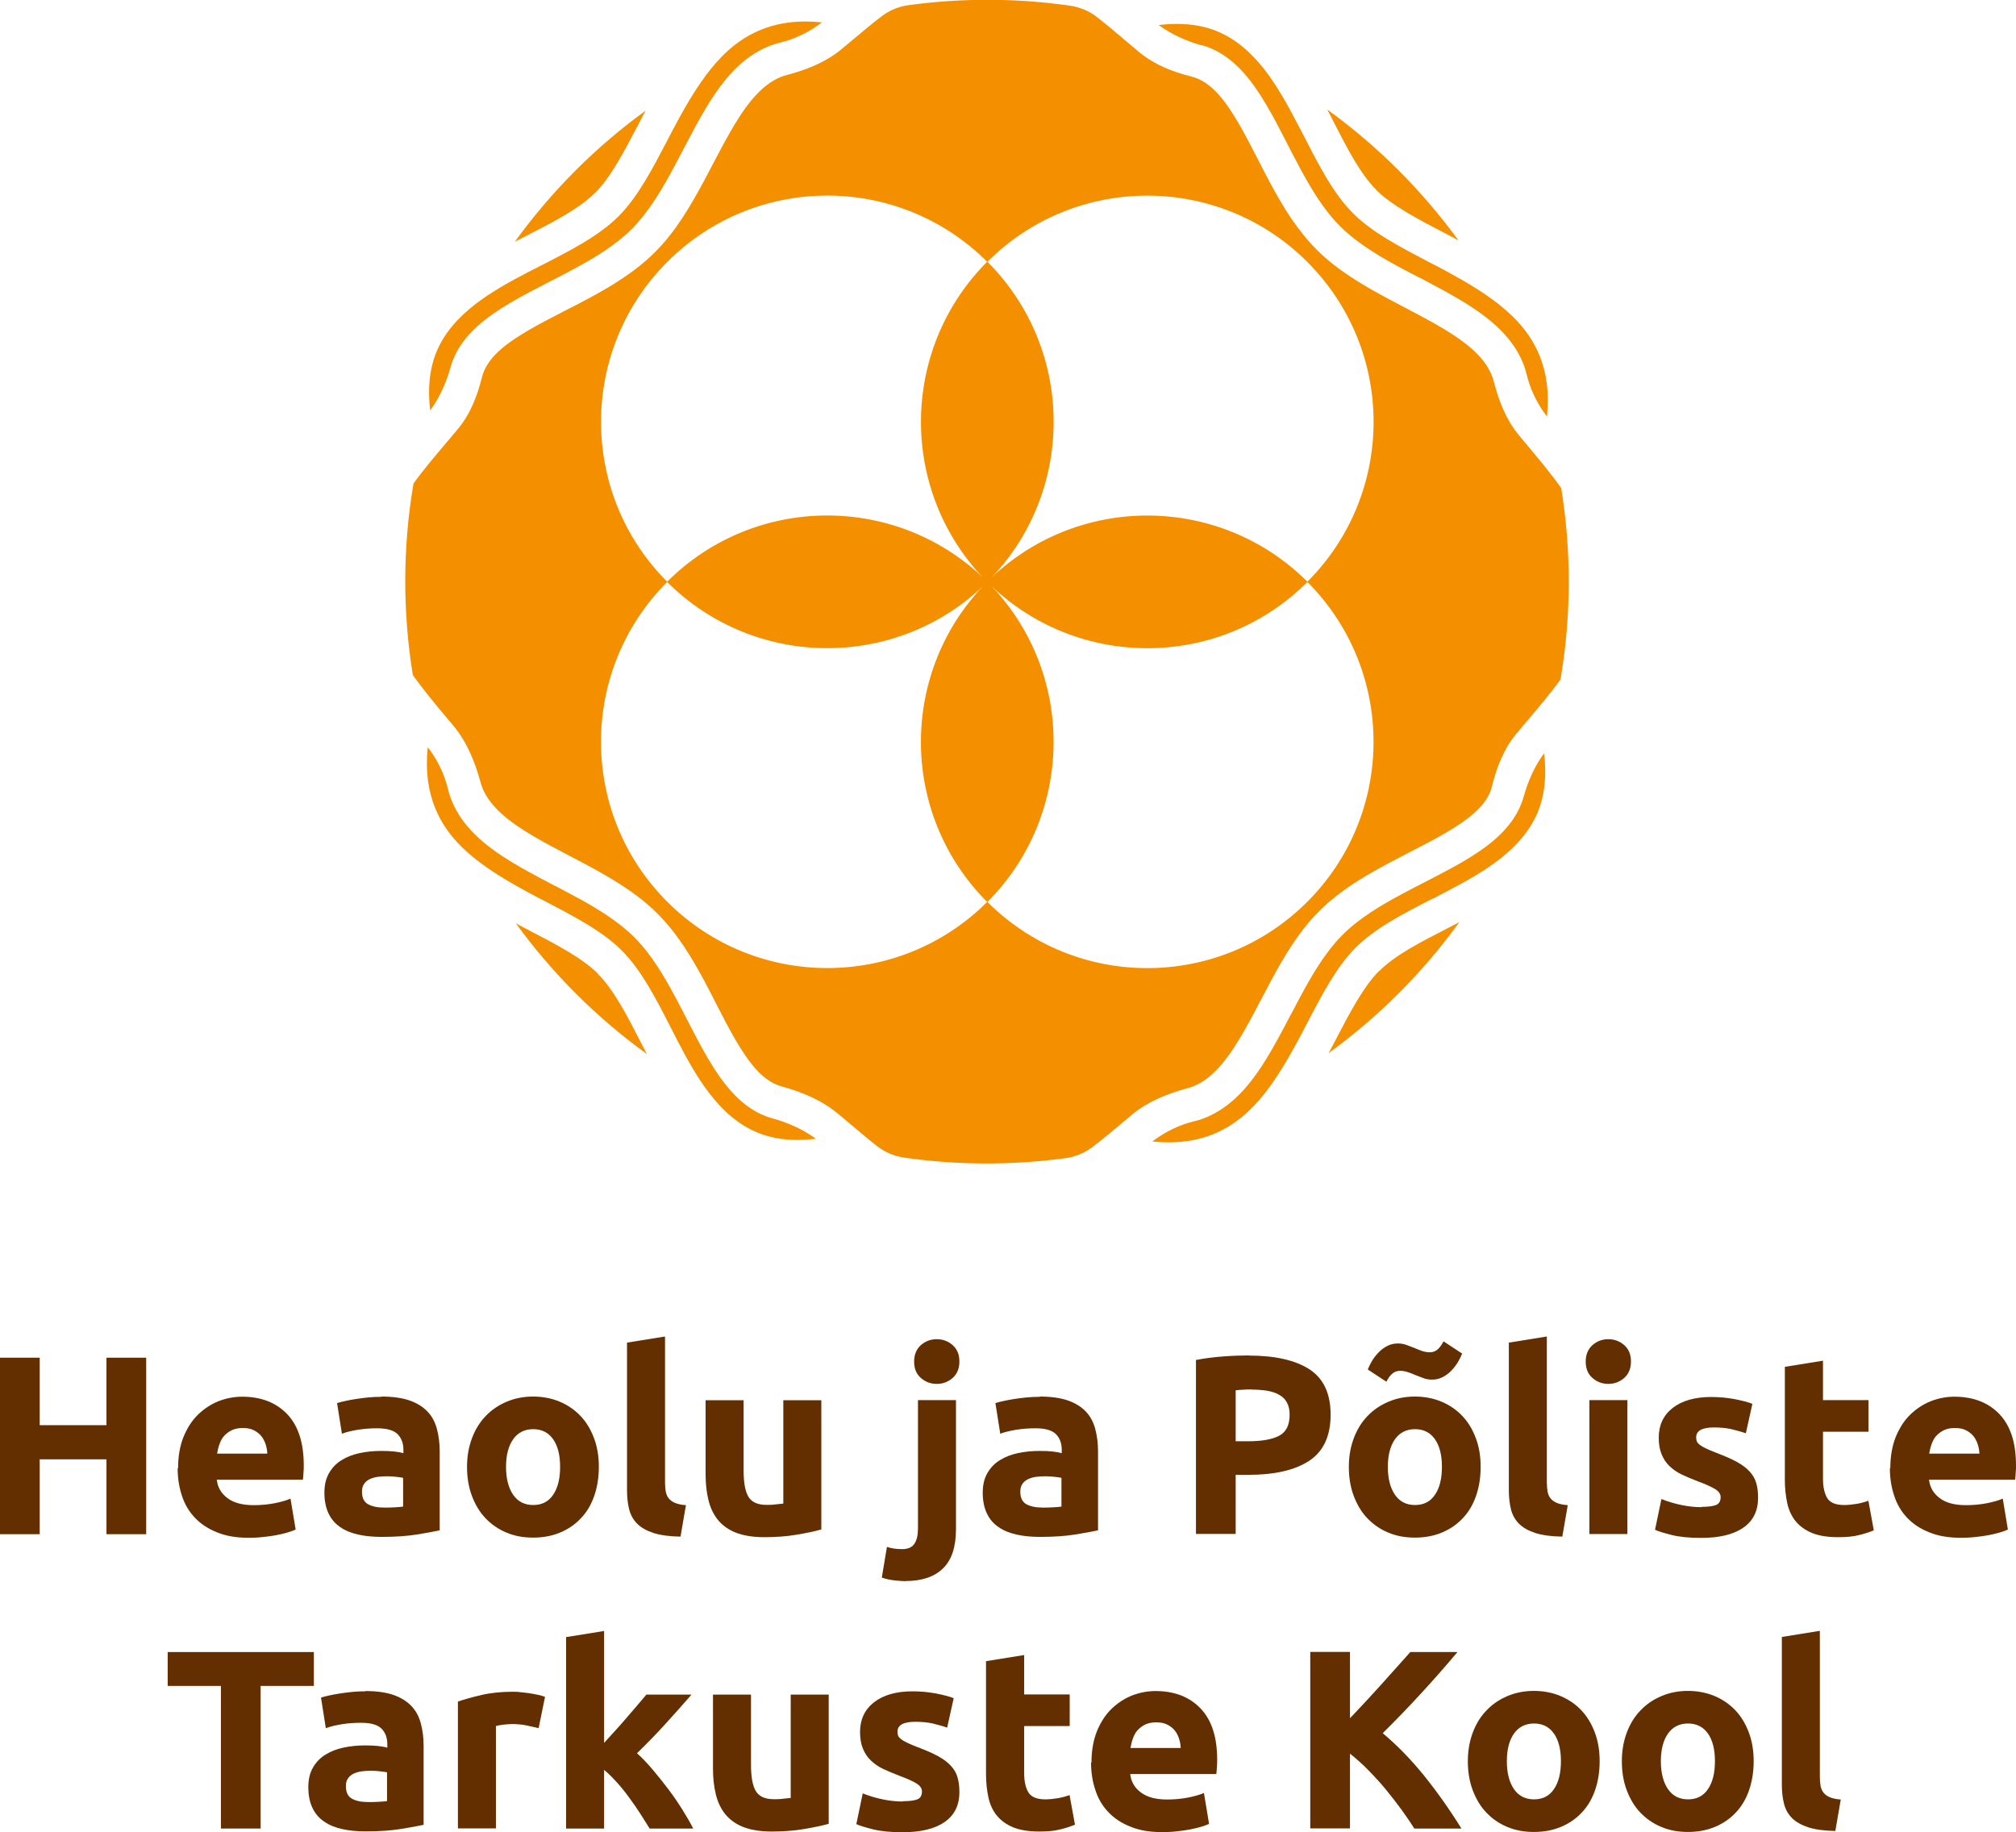 <svg xmlns="http://www.w3.org/2000/svg" id="Layer_1" data-name="Layer 1" viewBox="0 0 141.63 128.72"><defs><style>      .cls-1 {        fill: #f49000;      }      .cls-2 {        fill: #642f00;      }    </style></defs><g><path class="cls-2" d="M7.48,95.39h2.79v12.4h-2.79v-5.26H2.79v5.26H0v-12.4h2.79v4.74h4.69v-4.74Z"></path><path class="cls-2" d="M12.51,103.15c0-.83.13-1.56.38-2.19.26-.63.59-1.15,1.01-1.56s.9-.73,1.44-.95c.54-.21,1.1-.32,1.67-.32,1.33,0,2.39.41,3.17,1.23.78.82,1.16,2.02,1.16,3.6,0,.16,0,.33-.02.51-.01.19-.02.35-.04.49h-6.05c.06.55.32.98.77,1.31s1.06.48,1.82.48c.49,0,.97-.04,1.44-.13.47-.09.86-.2,1.15-.33l.36,2.17c-.14.07-.33.14-.57.21-.24.07-.5.13-.8.19-.29.05-.6.1-.94.13-.33.04-.67.05-1,.05-.85,0-1.58-.12-2.21-.38-.63-.25-1.15-.59-1.56-1.03-.41-.43-.72-.95-.91-1.55-.2-.6-.3-1.24-.3-1.93ZM18.78,102.13c-.01-.23-.05-.45-.12-.66-.07-.21-.17-.41-.3-.57-.14-.17-.31-.3-.52-.41s-.47-.16-.78-.16-.55.05-.77.15c-.21.1-.39.24-.54.4s-.25.36-.33.58c-.08.22-.13.44-.17.67h3.52Z"></path><path class="cls-2" d="M26.79,98.12c.79,0,1.44.09,1.97.27.52.18.94.44,1.26.77.32.33.54.74.67,1.22.13.48.2,1.01.2,1.59v5.55c-.38.08-.91.18-1.59.29-.68.11-1.5.17-2.47.17-.61,0-1.16-.05-1.65-.16-.5-.11-.92-.28-1.28-.53-.36-.24-.63-.56-.82-.96s-.29-.88-.29-1.45.11-1.01.33-1.39.52-.69.89-.91c.37-.23.79-.39,1.27-.49.48-.1.97-.15,1.49-.15.35,0,.65.01.92.04.27.03.49.07.65.12v-.25c0-.45-.14-.82-.41-1.09-.27-.27-.75-.41-1.43-.41-.45,0-.9.03-1.34.1s-.82.16-1.14.28l-.34-2.15c.15-.05.35-.1.58-.15s.49-.1.76-.14c.27-.04.56-.08.87-.11.3-.03.61-.04.92-.04ZM27,105.92c.26,0,.51,0,.75-.02.24-.01.43-.03.57-.05v-2.02c-.11-.02-.27-.05-.48-.07-.21-.02-.41-.04-.59-.04-.25,0-.49.01-.71.04-.22.03-.41.09-.58.17-.17.08-.3.2-.39.34-.1.14-.14.32-.14.54,0,.42.14.71.42.87.28.16.66.24,1.15.24Z"></path><path class="cls-2" d="M42.07,103.06c0,.74-.11,1.42-.32,2.03-.21.61-.52,1.14-.93,1.57-.41.44-.89.77-1.46,1.01s-1.2.36-1.91.36-1.32-.12-1.89-.36-1.05-.58-1.46-1.01-.72-.96-.95-1.57-.34-1.29-.34-2.03.12-1.41.35-2.02c.23-.61.55-1.13.97-1.56.41-.43.9-.76,1.47-1,.57-.24,1.18-.36,1.85-.36s1.3.12,1.87.36c.57.24,1.05.57,1.46,1s.72.95.95,1.56.34,1.28.34,2.02ZM39.35,103.06c0-.82-.16-1.47-.49-1.94-.33-.47-.8-.71-1.4-.71s-1.08.24-1.41.71c-.33.47-.5,1.12-.5,1.94s.17,1.48.5,1.96c.33.48.8.72,1.41.72s1.08-.24,1.4-.72c.33-.48.49-1.14.49-1.96Z"></path><path class="cls-2" d="M47.81,107.96c-.78-.01-1.4-.1-1.89-.25-.48-.16-.87-.37-1.15-.65s-.47-.62-.57-1.02-.15-.85-.15-1.35v-10.36l2.67-.43v10.25c0,.24.02.45.05.64.04.19.1.35.21.48.1.13.25.24.44.32.19.08.45.14.77.16l-.38,2.2Z"></path><path class="cls-2" d="M57.69,107.46c-.45.13-1.04.25-1.75.37s-1.47.17-2.25.17-1.46-.11-2-.32c-.53-.21-.95-.52-1.26-.9-.31-.39-.53-.85-.66-1.39-.13-.54-.2-1.13-.2-1.77v-5.24h2.67v4.92c0,.86.11,1.48.34,1.86s.65.57,1.27.57c.19,0,.39,0,.61-.03s.41-.04.57-.06v-7.26h2.67v9.09Z"></path><path class="cls-2" d="M63.61,111.09c-.17,0-.41-.02-.74-.05-.33-.04-.63-.1-.92-.2l.36-2.16c.18.06.34.1.49.12.15.02.34.04.56.04.42,0,.71-.12.88-.38.17-.25.25-.61.25-1.09v-9h2.67v9.07c0,1.24-.3,2.16-.91,2.75-.61.6-1.49.89-2.63.89ZM67.4,95.66c0,.49-.16.87-.47,1.15-.32.28-.69.42-1.12.42s-.8-.14-1.12-.42c-.32-.28-.47-.67-.47-1.15s.16-.87.47-1.15c.32-.28.69-.42,1.12-.42s.8.14,1.12.42c.32.28.47.67.47,1.15Z"></path><path class="cls-2" d="M73.04,98.12c.79,0,1.44.09,1.97.27.52.18.94.44,1.26.77.32.33.54.74.67,1.22.13.48.2,1.01.2,1.59v5.55c-.38.08-.91.18-1.59.29-.68.11-1.5.17-2.47.17-.61,0-1.16-.05-1.65-.16-.5-.11-.92-.28-1.28-.53-.36-.24-.63-.56-.82-.96s-.29-.88-.29-1.45.11-1.01.33-1.39.52-.69.89-.91c.37-.23.79-.39,1.27-.49.48-.1.97-.15,1.49-.15.35,0,.65.01.92.04.27.03.49.07.65.12v-.25c0-.45-.14-.82-.41-1.09-.27-.27-.75-.41-1.43-.41-.45,0-.9.03-1.34.1s-.82.16-1.14.28l-.34-2.15c.15-.05.35-.1.58-.15s.49-.1.76-.14c.27-.04.56-.08.87-.11.3-.03.61-.04.92-.04ZM73.25,105.92c.26,0,.51,0,.75-.02.24-.01.43-.03.57-.05v-2.02c-.11-.02-.27-.05-.48-.07-.21-.02-.41-.04-.59-.04-.25,0-.49.01-.71.04-.22.03-.41.09-.58.17-.17.08-.3.2-.39.34-.1.14-.14.32-.14.54,0,.42.14.71.42.87.28.16.66.24,1.15.24Z"></path><path class="cls-2" d="M87.74,95.24c1.85,0,3.27.33,4.26.97.99.65,1.48,1.71,1.48,3.19s-.5,2.57-1.5,3.23c-1,.66-2.43.99-4.29.99h-.88v4.15h-2.79v-12.22c.61-.12,1.25-.2,1.93-.25s1.28-.07,1.79-.07ZM87.92,97.62c-.2,0-.4,0-.6.02-.2.01-.37.02-.51.04v3.58h.88c.97,0,1.69-.13,2.18-.39.49-.26.73-.75.73-1.47,0-.35-.06-.63-.19-.86-.12-.23-.3-.41-.54-.54-.23-.14-.52-.23-.85-.29-.33-.05-.7-.08-1.11-.08Z"></path><path class="cls-2" d="M104.02,103.06c0,.74-.11,1.42-.32,2.03-.21.61-.52,1.14-.93,1.57-.41.44-.89.77-1.46,1.01s-1.2.36-1.91.36-1.32-.12-1.89-.36-1.05-.58-1.46-1.01-.72-.96-.95-1.57-.34-1.29-.34-2.03.12-1.41.35-2.02c.23-.61.55-1.13.97-1.56.41-.43.9-.76,1.47-1,.57-.24,1.18-.36,1.85-.36s1.3.12,1.87.36c.57.24,1.05.57,1.46,1s.72.95.95,1.56.34,1.28.34,2.02ZM102.72,95.1c-.07.18-.17.38-.29.59-.13.21-.28.41-.46.6-.18.19-.38.34-.61.46-.23.12-.48.18-.75.18-.21,0-.41-.03-.6-.1-.19-.07-.37-.14-.55-.21-.18-.08-.36-.15-.54-.21s-.36-.1-.55-.1c-.24,0-.44.08-.59.23-.16.15-.28.33-.38.54l-1.31-.86c.07-.18.17-.38.29-.59s.28-.41.46-.6c.18-.19.38-.34.61-.46s.48-.18.75-.18c.21,0,.41.03.6.1s.37.14.55.21.35.15.53.21.36.1.56.1c.24,0,.44-.08.59-.23s.28-.33.38-.54l1.31.86ZM101.3,103.06c0-.82-.16-1.47-.49-1.94-.33-.47-.8-.71-1.4-.71s-1.08.24-1.41.71c-.33.47-.5,1.12-.5,1.94s.17,1.48.5,1.96c.33.48.8.72,1.41.72s1.08-.24,1.4-.72c.33-.48.49-1.14.49-1.96Z"></path><path class="cls-2" d="M109.76,107.96c-.78-.01-1.4-.1-1.89-.25-.48-.16-.87-.37-1.15-.65s-.47-.62-.57-1.02-.15-.85-.15-1.35v-10.36l2.67-.43v10.25c0,.24.02.45.05.64.04.19.1.35.21.48.1.13.25.24.44.32.19.08.45.14.77.16l-.38,2.2Z"></path><path class="cls-2" d="M114.58,95.66c0,.49-.16.87-.47,1.15-.32.28-.69.42-1.12.42s-.8-.14-1.12-.42c-.32-.28-.47-.67-.47-1.15s.16-.87.47-1.15c.32-.28.69-.42,1.12-.42s.8.14,1.12.42c.32.28.47.67.47,1.15ZM114.33,107.78h-2.67v-9.41h2.67v9.41Z"></path><path class="cls-2" d="M119.54,105.87c.49,0,.83-.05,1.04-.14.2-.09.3-.28.3-.55,0-.21-.13-.4-.39-.56-.26-.16-.66-.34-1.2-.54-.42-.16-.8-.32-1.14-.48s-.63-.37-.87-.6c-.24-.23-.42-.51-.55-.83-.13-.32-.2-.71-.2-1.16,0-.88.33-1.58.98-2.09.66-.51,1.56-.77,2.7-.77.57,0,1.12.05,1.65.15.52.1.94.21,1.25.33l-.46,2.07c-.31-.11-.65-.2-1.01-.29-.36-.08-.77-.12-1.23-.12-.83,0-1.25.23-1.25.7,0,.11.02.2.05.29.04.08.11.16.21.24.11.08.25.16.44.25.19.09.42.19.71.3.58.22,1.07.43,1.45.64.38.21.68.44.9.68s.38.51.46.81c.09.3.13.64.13,1.03,0,.93-.35,1.63-1.05,2.11-.7.48-1.68.71-2.96.71-.83,0-1.53-.07-2.08-.21-.55-.14-.94-.26-1.15-.36l.45-2.16c.45.18.92.32,1.4.42.48.1.95.15,1.41.15Z"></path><path class="cls-2" d="M125.4,96.03l2.67-.43v2.77h3.2v2.22h-3.2v3.31c0,.56.1,1.01.29,1.34.2.33.59.5,1.19.5.29,0,.58-.03.88-.08.3-.05.58-.13.83-.22l.38,2.08c-.32.13-.68.25-1.07.34-.39.1-.88.14-1.45.14-.73,0-1.33-.1-1.81-.29-.48-.2-.86-.47-1.15-.82-.29-.35-.49-.78-.6-1.28s-.17-1.06-.17-1.66v-7.91Z"></path><path class="cls-2" d="M132.8,103.15c0-.83.13-1.56.38-2.19.26-.63.59-1.15,1.01-1.56s.9-.73,1.44-.95c.54-.21,1.1-.32,1.67-.32,1.33,0,2.39.41,3.17,1.23.78.82,1.16,2.02,1.16,3.6,0,.16,0,.33-.02.51-.01.19-.02.35-.04.49h-6.05c.06.55.32.98.77,1.31s1.06.48,1.82.48c.49,0,.97-.04,1.44-.13.47-.09.86-.2,1.15-.33l.36,2.17c-.14.07-.33.14-.57.21-.24.07-.5.13-.8.19-.29.05-.6.1-.94.13-.33.04-.67.05-1,.05-.85,0-1.58-.12-2.21-.38-.63-.25-1.15-.59-1.56-1.03-.41-.43-.72-.95-.91-1.55-.2-.6-.3-1.24-.3-1.93ZM139.06,102.13c-.01-.23-.05-.45-.12-.66-.07-.21-.17-.41-.3-.57-.14-.17-.31-.3-.52-.41s-.47-.16-.78-.16-.55.05-.77.15c-.21.1-.39.24-.54.4s-.25.36-.33.58c-.08.22-.13.44-.17.67h3.52Z"></path><path class="cls-2" d="M22.05,116.07v2.38h-3.74v10.02h-2.79v-10.02h-3.74v-2.38h10.27Z"></path><path class="cls-2" d="M25.66,118.81c.79,0,1.44.09,1.97.27.52.18.94.44,1.26.77.32.33.54.74.67,1.22.13.48.2,1.01.2,1.59v5.55c-.38.08-.91.18-1.59.29-.68.11-1.5.17-2.47.17-.61,0-1.16-.05-1.65-.16-.5-.11-.92-.28-1.28-.53-.36-.24-.63-.56-.82-.96s-.29-.88-.29-1.45.11-1.01.33-1.39.52-.69.89-.91c.37-.23.79-.39,1.27-.49.48-.1.97-.15,1.49-.15.35,0,.65.01.92.04.27.03.49.07.65.12v-.25c0-.45-.14-.82-.41-1.09-.27-.27-.75-.41-1.43-.41-.45,0-.9.03-1.34.1s-.82.16-1.14.28l-.34-2.15c.15-.05.35-.1.58-.15s.49-.1.76-.14c.27-.04.56-.08.87-.11.3-.03.61-.04.92-.04ZM25.87,126.61c.26,0,.51,0,.75-.02.24-.01.43-.03.57-.05v-2.02c-.11-.02-.27-.05-.48-.07-.21-.02-.41-.04-.59-.04-.25,0-.49.01-.71.04-.22.03-.41.09-.58.17-.17.08-.3.2-.39.34-.1.14-.14.32-.14.54,0,.42.14.71.42.87.28.16.66.24,1.15.24Z"></path><path class="cls-2" d="M37.85,121.42c-.24-.06-.52-.12-.84-.19-.32-.07-.67-.1-1.04-.1-.17,0-.37.02-.6.04-.23.03-.41.06-.53.1v7.19h-2.67v-8.91c.48-.17,1.04-.32,1.69-.47.65-.15,1.38-.22,2.17-.22.14,0,.32,0,.52.03.2.02.41.04.61.07.2.03.41.07.61.11.2.04.38.09.52.15l-.45,2.2Z"></path><path class="cls-2" d="M42.45,122.44c.26-.29.53-.58.81-.89.28-.31.55-.61.81-.92.26-.3.51-.59.74-.86.23-.27.43-.51.6-.71h3.17c-.63.73-1.25,1.42-1.85,2.08s-1.26,1.34-1.98,2.04c.36.32.73.71,1.11,1.16.38.45.75.91,1.11,1.39.36.48.69.96.98,1.43.3.48.55.91.75,1.31h-3.06c-.19-.31-.41-.65-.65-1.03-.24-.38-.5-.75-.78-1.13-.27-.38-.56-.74-.87-1.08s-.6-.64-.9-.88v4.12h-2.67v-13.45l2.67-.43v7.85Z"></path><path class="cls-2" d="M58.21,128.14c-.45.13-1.04.25-1.75.37s-1.47.17-2.25.17-1.46-.11-2-.32c-.53-.21-.95-.52-1.26-.9-.31-.39-.53-.85-.66-1.39-.13-.54-.2-1.13-.2-1.77v-5.24h2.67v4.92c0,.86.11,1.48.34,1.86s.65.57,1.27.57c.19,0,.39,0,.61-.03s.41-.04.57-.06v-7.26h2.67v9.09Z"></path><path class="cls-2" d="M63.43,126.55c.49,0,.83-.05,1.04-.14.2-.09.3-.28.3-.55,0-.21-.13-.4-.39-.56-.26-.16-.66-.34-1.2-.54-.42-.16-.8-.32-1.14-.48s-.63-.37-.87-.6c-.24-.23-.42-.51-.55-.83-.13-.32-.2-.71-.2-1.16,0-.88.33-1.58.98-2.09.66-.51,1.56-.77,2.7-.77.57,0,1.12.05,1.65.15.52.1.94.21,1.25.33l-.46,2.07c-.31-.11-.65-.2-1.01-.29-.36-.08-.77-.12-1.23-.12-.83,0-1.25.23-1.25.7,0,.11.02.2.05.29.04.08.11.16.21.24.11.08.25.16.44.25.19.09.42.19.71.3.58.22,1.07.43,1.45.64.38.21.68.44.9.68s.38.51.46.81c.09.3.13.64.13,1.03,0,.93-.35,1.63-1.05,2.11-.7.48-1.68.71-2.96.71-.83,0-1.53-.07-2.08-.21-.55-.14-.94-.26-1.15-.36l.45-2.16c.45.18.92.32,1.4.42.48.1.95.15,1.41.15Z"></path><path class="cls-2" d="M69.28,116.71l2.67-.43v2.77h3.2v2.22h-3.2v3.31c0,.56.1,1.01.29,1.34.2.33.59.5,1.19.5.29,0,.58-.03.88-.08.3-.05.58-.13.83-.22l.38,2.08c-.32.13-.68.25-1.07.34-.39.1-.88.14-1.45.14-.73,0-1.33-.1-1.81-.29-.48-.2-.86-.47-1.15-.82-.29-.35-.49-.78-.6-1.28s-.17-1.06-.17-1.66v-7.91Z"></path><path class="cls-2" d="M76.68,123.83c0-.83.13-1.56.38-2.19.26-.63.59-1.15,1.01-1.56s.9-.73,1.44-.95c.54-.21,1.1-.32,1.67-.32,1.33,0,2.39.41,3.17,1.23.78.82,1.16,2.02,1.16,3.6,0,.16,0,.33-.02.51-.01.19-.02.35-.04.49h-6.05c.06.55.32.98.77,1.31s1.06.48,1.82.48c.49,0,.97-.04,1.44-.13.47-.09.86-.2,1.15-.33l.36,2.17c-.14.07-.33.14-.57.21-.24.07-.5.13-.8.19-.29.05-.6.1-.94.13-.33.04-.67.05-1,.05-.85,0-1.58-.12-2.21-.38-.63-.25-1.15-.59-1.56-1.03-.41-.43-.72-.95-.91-1.55-.2-.6-.3-1.24-.3-1.93ZM82.95,122.81c-.01-.23-.05-.45-.12-.66-.07-.21-.17-.41-.3-.57-.14-.17-.31-.3-.52-.41s-.47-.16-.78-.16-.55.05-.77.15c-.21.1-.39.24-.54.4s-.25.36-.33.58c-.08.22-.13.44-.17.67h3.52Z"></path><path class="cls-2" d="M99.36,128.47c-.25-.4-.55-.84-.89-1.31-.34-.47-.71-.94-1.1-1.42s-.81-.93-1.24-1.37-.86-.82-1.29-1.16v5.25h-2.79v-12.4h2.79v4.66c.72-.75,1.45-1.54,2.19-2.36.74-.82,1.42-1.59,2.05-2.29h3.31c-.84,1-1.69,1.97-2.55,2.9-.85.93-1.75,1.86-2.7,2.8.99.83,1.95,1.81,2.87,2.94.92,1.14,1.81,2.39,2.66,3.76h-3.32Z"></path><path class="cls-2" d="M112.38,123.74c0,.74-.11,1.42-.32,2.03-.21.61-.52,1.14-.93,1.57-.41.44-.89.77-1.46,1.01s-1.2.36-1.91.36-1.32-.12-1.89-.36-1.05-.58-1.46-1.01-.72-.96-.95-1.57-.34-1.29-.34-2.03.12-1.41.35-2.02c.23-.61.55-1.13.97-1.56.41-.43.9-.76,1.47-1,.57-.24,1.18-.36,1.85-.36s1.3.12,1.87.36c.57.24,1.05.57,1.46,1s.72.95.95,1.56.34,1.28.34,2.02ZM109.66,123.74c0-.82-.16-1.47-.49-1.94-.33-.47-.8-.71-1.4-.71s-1.08.24-1.41.71c-.33.47-.5,1.12-.5,1.94s.17,1.48.5,1.96c.33.48.8.72,1.41.72s1.08-.24,1.4-.72c.33-.48.49-1.14.49-1.96Z"></path><path class="cls-2" d="M123.2,123.74c0,.74-.11,1.42-.32,2.03-.21.61-.52,1.14-.93,1.57-.41.44-.89.77-1.46,1.01s-1.2.36-1.91.36-1.32-.12-1.89-.36-1.05-.58-1.46-1.01-.72-.96-.95-1.57-.34-1.29-.34-2.03.12-1.41.35-2.02c.23-.61.55-1.13.97-1.56.41-.43.9-.76,1.47-1,.57-.24,1.18-.36,1.85-.36s1.3.12,1.87.36c.57.24,1.05.57,1.46,1s.72.95.95,1.56.34,1.28.34,2.02ZM120.48,123.74c0-.82-.16-1.47-.49-1.94-.33-.47-.8-.71-1.4-.71s-1.08.24-1.41.71c-.33.47-.5,1.12-.5,1.94s.17,1.48.5,1.96c.33.48.8.72,1.41.72s1.08-.24,1.4-.72c.33-.48.49-1.14.49-1.96Z"></path><path class="cls-2" d="M128.94,128.64c-.78-.01-1.4-.1-1.89-.25-.48-.16-.87-.37-1.15-.65s-.47-.62-.57-1.02-.15-.85-.15-1.35v-10.36l2.67-.43v10.25c0,.24.02.45.05.64.04.19.1.35.21.48.1.13.25.24.44.32.19.08.45.14.77.16l-.38,2.2Z"></path></g><g><path class="cls-1" d="M41.83,13.53c1.08-1.09,2.01-2.86,2.99-4.74.18-.34.35-.68.54-1.02-1.72,1.25-3.37,2.65-4.92,4.2h0c-1.58,1.58-3,3.26-4.27,5.01.27-.14.54-.28.8-.41,1.92-.98,3.73-1.91,4.85-3.04Z"></path><path class="cls-1" d="M96.7,13.36c1.09,1.08,2.86,2.01,4.74,2.99.34.18.68.35,1.02.54-1.25-1.72-2.65-3.36-4.2-4.92h0c-1.58-1.58-3.26-3-5.01-4.27.14.27.28.54.41.8.98,1.92,1.91,3.73,3.04,4.85Z"></path><path class="cls-1" d="M42,68.4c-1.09-1.08-2.86-2.01-4.74-2.99-.34-.18-.68-.35-1.02-.54,1.25,1.72,2.65,3.37,4.2,4.92h0c1.58,1.58,3.26,3,5.01,4.27-.14-.27-.28-.54-.42-.8-.98-1.92-1.91-3.73-3.04-4.85Z"></path><path class="cls-1" d="M96.87,68.23c-1.08,1.09-2.01,2.86-2.99,4.74-.18.34-.35.68-.54,1.02,1.72-1.25,3.37-2.65,4.92-4.2h0c1.58-1.58,3-3.26,4.27-5.01-.27.14-.54.28-.8.42-1.92.98-3.73,1.91-4.85,3.04Z"></path><path class="cls-1" d="M109.7,34.32c-.72-1.02-1.52-1.98-2.29-2.9-.24-.29-.47-.57-.71-.85-.88-1.07-1.39-2.36-1.74-3.71-.04-.18-.1-.34-.17-.51-.23-.57-.61-1.09-1.1-1.57-1.21-1.19-3.07-2.16-5.01-3.18-.38-.2-.76-.4-1.14-.6-1.81-.97-3.6-2.02-5.02-3.44-1.37-1.36-2.39-3.03-3.31-4.75-.29-.53-.56-1.07-.83-1.6-.91-1.77-1.78-3.46-2.78-4.58-.45-.5-.93-.88-1.45-1.1-.14-.06-.29-.11-.44-.15-1.33-.33-2.6-.83-3.66-1.7-.31-.26-.63-.53-.95-.8-.65-.55-1.32-1.12-2.02-1.67-.55-.43-1.21-.71-1.9-.81-3.76-.54-7.58-.55-11.34-.04-.69.09-1.35.36-1.91.79-.71.54-1.38,1.11-2.04,1.66-.27.22-.53.45-.79.66-1.09.9-2.42,1.43-3.79,1.79-.17.04-.33.1-.48.16-.57.23-1.09.62-1.57,1.1-1.19,1.21-2.16,3.07-3.18,5.01-.2.38-.4.76-.6,1.14-.97,1.81-2.02,3.6-3.44,5.02-1.36,1.37-3.03,2.39-4.75,3.31-.53.29-1.07.56-1.6.83-1.77.91-3.46,1.78-4.58,2.78-.5.45-.88.93-1.1,1.45-.06.14-.11.29-.15.44-.33,1.32-.82,2.6-1.7,3.65-.26.31-.53.63-.8.95-.77.91-1.58,1.86-2.31,2.87-.76,4.45-.77,8.99-.05,13.45.72,1.02,1.52,1.98,2.29,2.9.19.23.39.46.58.69.94,1.14,1.49,2.5,1.88,3.92.04.15.09.3.15.45.23.57.62,1.09,1.1,1.57,1.21,1.19,3.07,2.16,5.01,3.18.38.2.76.4,1.14.6,1.81.97,3.6,2.02,5.02,3.44,1.37,1.36,2.39,3.03,3.31,4.75.29.53.56,1.07.83,1.6.91,1.77,1.78,3.46,2.78,4.58.45.5.93.88,1.45,1.1.12.05.24.09.37.13,1.46.4,2.85.98,4.01,1.96.22.19.44.37.67.56.65.55,1.32,1.12,2.02,1.67.55.43,1.21.71,1.9.81,3.76.54,7.58.55,11.34.04.69-.09,1.35-.36,1.91-.79.71-.54,1.38-1.11,2.04-1.66.25-.21.5-.41.74-.62,1.12-.92,2.47-1.46,3.87-1.84.16-.04.31-.09.45-.15.57-.23,1.09-.62,1.57-1.1,1.19-1.21,2.16-3.07,3.18-5.01.2-.38.4-.76.6-1.14.97-1.81,2.02-3.6,3.44-5.02,1.36-1.37,3.03-2.39,4.75-3.31.53-.29,1.07-.56,1.6-.84,1.77-.91,3.46-1.78,4.58-2.78.5-.45.88-.93,1.1-1.45.06-.14.11-.28.14-.44.33-1.33.83-2.61,1.7-3.66.26-.31.53-.63.8-.95.77-.91,1.58-1.86,2.31-2.87.76-4.45.77-8.99.05-13.45ZM91.85,40.87c-6.22-6.2-16.29-6.2-22.5.01,6.21,6.21,16.28,6.22,22.5.01,6.2,6.21,6.19,16.27-.01,22.47h0c-6.21,6.21-16.26,6.21-22.47.01,6.2-6.22,6.2-16.29-.01-22.5-6.21,6.21-6.22,16.28-.01,22.5-6.21,6.2-16.27,6.19-22.47-.01h0c-6.21-6.21-6.21-16.26-.01-22.47,6.22,6.2,16.29,6.2,22.5-.01-6.21-6.21-16.28-6.22-22.5-.01-6.2-6.21-6.19-16.27.01-22.47h0c6.21-6.21,16.26-6.21,22.47-.01-6.2,6.22-6.2,16.29.01,22.5,6.21-6.21,6.22-16.28.01-22.5,6.21-6.2,16.27-6.19,22.47.01h0c6.21,6.21,6.21,16.26.01,22.47Z"></path><path class="cls-1" d="M54.28,78.58c-.22-.06-.43-.13-.63-.22-.82-.34-1.56-.89-2.27-1.68-1.21-1.34-2.14-3.16-3.13-5.08-.25-.49-.53-1.04-.82-1.57-.75-1.4-1.67-2.99-2.89-4.2-1.23-1.22-2.88-2.18-4.48-3.03-.35-.19-.71-.37-1.06-.56l-.07-.03c-2.11-1.11-4.11-2.15-5.56-3.58-.75-.74-1.28-1.51-1.62-2.34-.12-.29-.22-.59-.29-.9-.22-.91-.64-1.82-1.23-2.65-.06-.08-.12-.17-.18-.25,0,.03,0,.07-.01.1-.15,1.58.03,2.95.53,4.18.58,1.43,1.55,2.57,2.84,3.59,1.01.8,2.21,1.53,3.57,2.27.46.25.94.5,1.37.72,2.04,1.07,3.96,2.07,5.3,3.4,1.39,1.38,2.4,3.35,3.47,5.44.16.32.33.64.49.96.66,1.27,1.37,2.55,2.22,3.66.91,1.18,1.98,2.17,3.33,2.74.87.37,1.82.54,2.89.54.42,0,.84-.03,1.27-.08-.05-.03-.1-.07-.14-.1-.81-.57-1.78-1.02-2.89-1.33Z"></path><path class="cls-1" d="M30.32,28.7c.57-.82,1.02-1.78,1.33-2.89.06-.22.13-.43.22-.63.34-.81.89-1.56,1.68-2.27,1.34-1.21,3.16-2.14,5.08-3.13.52-.27,1.05-.54,1.57-.82,1.4-.75,2.99-1.67,4.2-2.89,1.22-1.23,2.18-2.88,3.03-4.48.2-.37.4-.75.59-1.12h0c1.11-2.12,2.15-4.12,3.58-5.57.74-.75,1.51-1.28,2.35-1.63.29-.12.59-.21.9-.29.91-.22,1.82-.64,2.65-1.23.08-.06.17-.12.25-.18-.39-.04-.77-.06-1.16-.06-1.15,0-2.17.19-3.13.58-1.43.58-2.57,1.55-3.59,2.84-.8,1.01-1.53,2.21-2.27,3.57-.25.46-.49.92-.72,1.37-1.07,2.04-2.07,3.96-3.4,5.3-1.38,1.39-3.35,2.4-5.44,3.47-.32.16-.64.33-.96.49-1.27.66-2.55,1.37-3.66,2.22-1.18.91-2.17,1.98-2.74,3.33-.54,1.3-.63,2.71-.46,4.16.03-.05.06-.09.1-.14Z"></path><path class="cls-1" d="M108.38,53.06c-.57.81-1.02,1.78-1.33,2.89-.06.21-.13.43-.22.63-.34.82-.89,1.56-1.68,2.28-1.34,1.21-3.16,2.14-5.08,3.13-.51.26-1.05.54-1.57.82-1.4.75-2.99,1.67-4.2,2.89-1.22,1.23-2.18,2.88-3.03,4.48-.2.37-.39.73-.58,1.1l-.02.03c-1.11,2.11-2.15,4.11-3.58,5.56-.74.75-1.51,1.28-2.34,1.63-.29.12-.59.22-.9.29-.91.22-1.82.64-2.65,1.23-.08.06-.17.12-.25.18.39.04.77.06,1.16.06,1.15,0,2.17-.19,3.13-.58,1.43-.58,2.57-1.55,3.59-2.84.8-1.01,1.53-2.21,2.27-3.57.25-.46.49-.92.72-1.37,1.07-2.04,2.07-3.96,3.4-5.3,1.38-1.39,3.35-2.4,5.44-3.47h.03c.31-.17.62-.33.93-.49,1.27-.66,2.55-1.37,3.66-2.22,1.18-.91,2.17-1.98,2.74-3.33.54-1.3.63-2.71.46-4.16-.03.05-.06.09-.1.14Z"></path><path class="cls-1" d="M84.42,3.17c.22.06.43.13.63.22.82.34,1.56.89,2.28,1.68,1.21,1.34,2.14,3.15,3.13,5.08.25.49.53,1.04.82,1.57.75,1.4,1.67,2.99,2.89,4.2,1.23,1.22,2.88,2.18,4.48,3.03.37.2.74.39,1.11.58h.02c2.11,1.12,4.11,2.16,5.57,3.59.75.74,1.28,1.51,1.63,2.35.12.28.21.59.29.9.22.91.64,1.82,1.23,2.65.06.08.12.17.18.25,0-.03,0-.07.01-.1.15-1.58-.03-2.95-.53-4.18-.58-1.43-1.55-2.57-2.84-3.59-1.01-.8-2.21-1.53-3.57-2.27-.47-.26-.97-.52-1.37-.72-2.04-1.07-3.96-2.07-5.3-3.4-1.39-1.38-2.4-3.35-3.47-5.44l-.05-.09c-.15-.29-.29-.57-.45-.86-.66-1.27-1.37-2.55-2.22-3.66-.91-1.18-1.98-2.17-3.33-2.74-.87-.37-1.82-.54-2.89-.54-.42,0-.84.03-1.27.08.05.03.1.07.14.1.82.57,1.78,1.02,2.89,1.33Z"></path></g></svg>